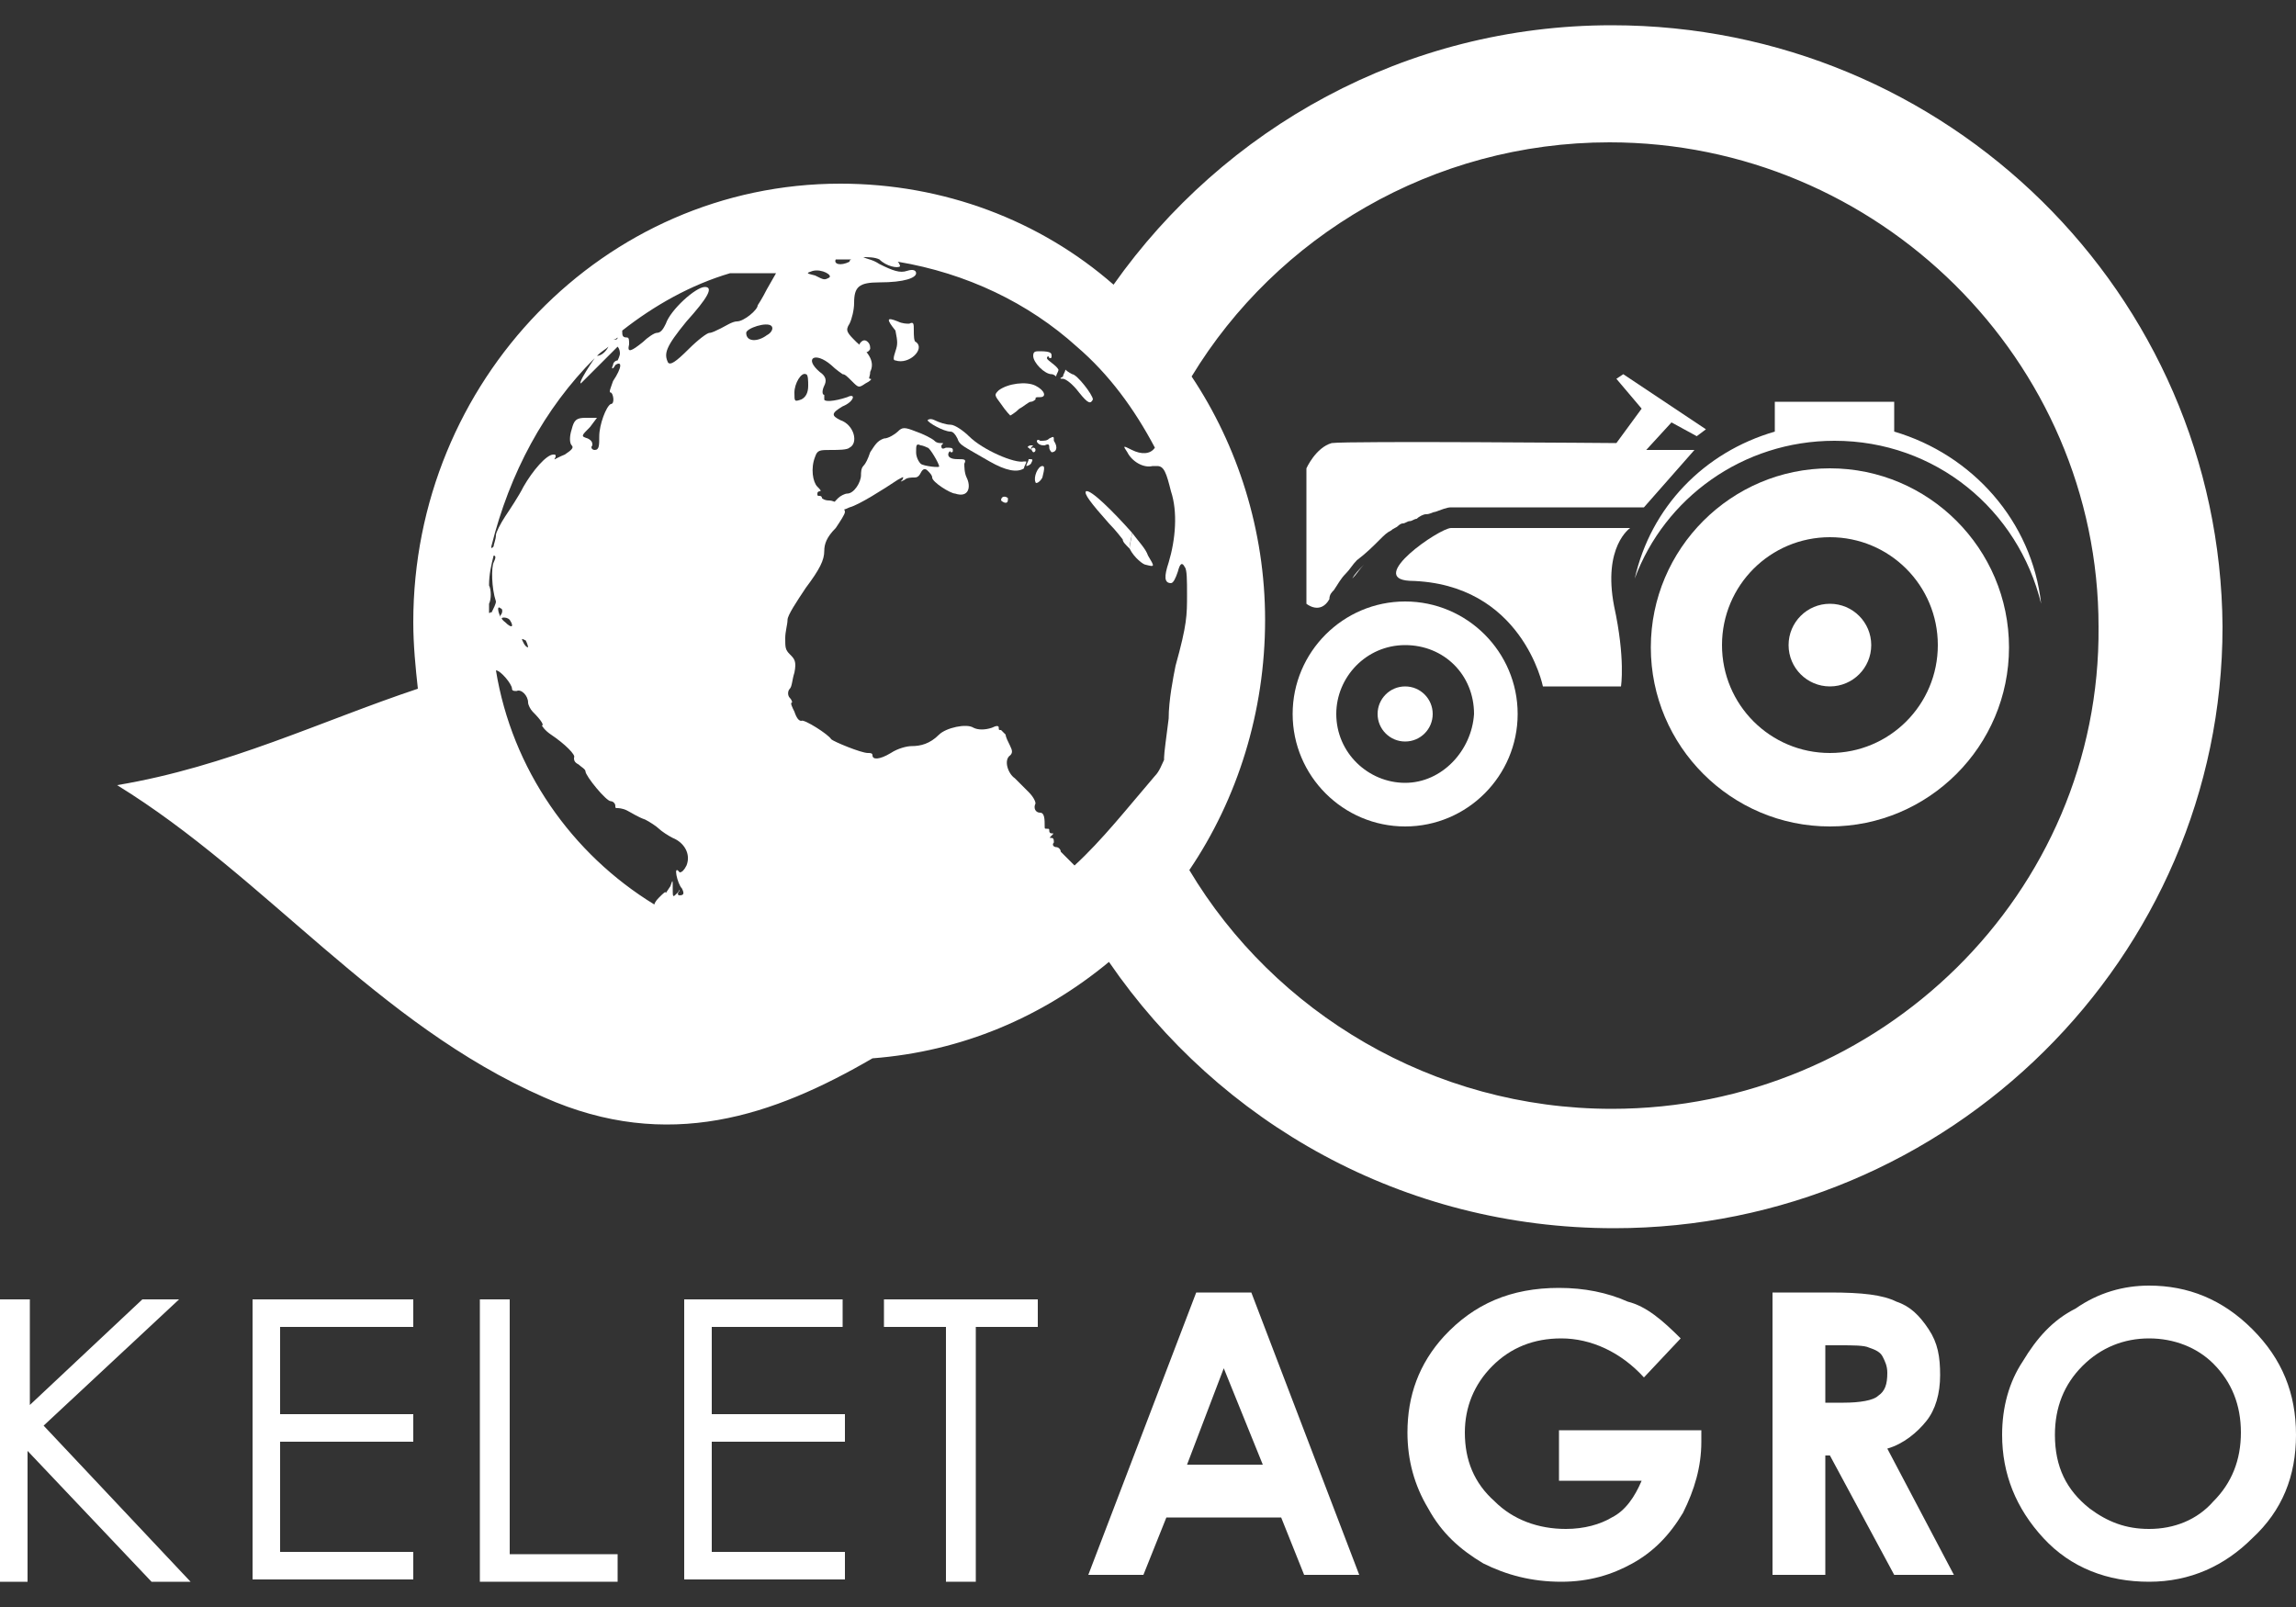 <?xml version="1.0" encoding="utf-8"?>
<!-- Generator: Adobe Illustrator 18.0.0, SVG Export Plug-In . SVG Version: 6.00 Build 0)  -->
<!DOCTYPE svg PUBLIC "-//W3C//DTD SVG 1.1//EN" "http://www.w3.org/Graphics/SVG/1.1/DTD/svg11.dtd">
<svg version="1.1" id="Layer_1" xmlns="http://www.w3.org/2000/svg" xmlns:xlink="http://www.w3.org/1999/xlink" x="0px" y="0px"
	 viewBox="0 0 100 70" enable-background="new 0 0 100 70" xml:space="preserve">
<rect x="0" y="0" width="100" height="70" fill="#333333" stroke="none"/>
<g>
	<g>
		<path id="XMLID_156_" fill="#FFFFFF" d="M70.2,1.1c-9,0-16.9,4.5-21.7,11.3c-3.2-2.8-7.4-4.4-11.9-4.4c-10.3,0-18.6,8.6-18.6,19.1
			c0,1,0.1,2,0.2,2.9c-4.2,1.4-8.3,3.4-13.1,4.2c6.5,4,11.3,10.4,18.6,13.6c5.4,2.4,10,0.8,14.3-1.7c3.9-0.3,7.4-1.8,10.3-4.2
			c4.8,7,12.8,11.6,22,11.6c14.6,0,26.5-11.8,26.5-26.2C96.7,12.8,84.8,1.1,70.2,1.1z M36.4,11.3c0.1,0,0.1,0,0.2,0
			c0.2,0,0.3,0,0.5,0c0,0-0.1,0-0.1,0.1C36.6,11.6,36.3,11.5,36.4,11.3z M35.4,11.8c0.4-0.1,0.9,0.2,0.7,0.3
			c-0.2,0.1-0.2,0.1-0.6-0.1C35.1,11.9,35.1,11.9,35.4,11.8z M35.1,16.3c0.1,0,0.1,0.3,0.1,0.5c0,0.3-0.1,0.5-0.3,0.6
			c-0.3,0.1-0.3,0.1-0.3-0.3C34.6,16.7,34.9,16.2,35.1,16.3z M26.9,14.7C26.9,14.7,26.9,14.7,26.9,14.7c0,0.1-0.1,0.1-0.2,0.1
			C26.8,14.8,26.9,14.7,26.9,14.7z M26.5,15.1c-0.1,0.2-0.3,0.4-0.5,0.4c0,0,0,0,0,0C26.2,15.3,26.4,15.2,26.5,15.1z M25.9,15.6
			L25.9,15.6l-0.2,0.3c-0.2,0.3-0.5,0.8-0.4,0.8c0,0,0.4-0.4,0.8-0.8c0.4-0.4,0.8-0.8,0.8-0.8c0,0,0.1,0.1,0.1,0.3
			c0,0.1-0.1,0.3-0.1,0.3c-0.1,0-0.2,0.1-0.2,0.2c-0.1,0.2,0,0.2,0.1,0c0.3-0.2,0.3,0.1-0.1,0.7c-0.1,0.3-0.2,0.5-0.1,0.5
			c0.1,0,0.2,0.5,0,0.5c-0.2,0.1-0.5,0.9-0.5,1.4c0,0.4,0,0.6-0.2,0.6c-0.1,0-0.2-0.1-0.1-0.2c0-0.1,0-0.2-0.2-0.3
			c-0.3-0.1-0.3-0.1,0.1-0.5l0.3-0.4l-0.5,0c-0.4,0-0.5,0.1-0.6,0.5c-0.1,0.3-0.1,0.6,0,0.7c0.1,0.1,0,0.2-0.3,0.4
			c-0.5,0.2-0.5,0.3-0.4,0.1c0-0.1,0-0.1-0.1-0.1c-0.3,0-0.9,0.7-1.3,1.4c-0.2,0.4-0.6,1-0.8,1.3c-0.2,0.3-0.4,0.7-0.4,0.8
			c0,0.2-0.1,0.4-0.1,0.5c-0.1,0.1-0.1,0.1-0.1,0C22.2,20.6,23.7,17.8,25.9,15.6z M23,28.2c0,0-0.1,0-0.2-0.2
			c-0.1-0.2-0.1-0.2,0.1-0.1C23,28.1,23,28.2,23,28.2z M21.9,26.9c0.1,0,0.2,0,0.3,0.1c0.2,0.3,0.1,0.4-0.2,0.1
			c-0.3-0.2-0.4-0.8-0.2-0.6c0.1,0,0.1,0.2,0,0.3C21.8,26.9,21.8,27,21.9,26.9z M21.3,26.7c0-0.1,0-0.1,0-0.2c0-0.1,0-0.2,0-0.2
			c0.1-0.2,0.1-0.6,0-0.8c0-0.5,0.1-0.9,0.2-1.3c0,0,0,0,0,0c0.1,0,0.1,0.1,0,0.3c-0.1,0.2-0.1,1.1,0.1,1.7c0,0.1-0.1,0.3-0.2,0.5
			C21.4,26.6,21.4,26.7,21.3,26.7z M29.7,38.7c0.1,0.2,0.1,0.3-0.1,0.3c-0.1,0-0.1-0.1,0-0.2c0-0.1,0,0-0.1,0.1
			c-0.2,0.2-0.2,0.2-0.2-0.2c0-0.4,0-0.4-0.1-0.1C29,38.9,29,38.9,29,38.9c0-0.1-0.1,0-0.3,0.2c-0.2,0.2-0.2,0.3-0.2,0.3
			c-3.6-2.2-6.2-5.9-6.9-10.2c0,0,0,0,0,0c0.2,0,0.7,0.6,0.7,0.8c0,0.1,0.1,0.1,0.2,0.1c0.2-0.1,0.5,0.2,0.5,0.5
			c0,0.1,0.1,0.3,0.2,0.4c0.4,0.4,0.5,0.6,0.4,0.6c0,0,0.1,0.2,0.4,0.4c0.6,0.4,1.1,0.9,1,1c0,0.1,0,0.2,0.2,0.3
			c0.1,0.1,0.3,0.2,0.3,0.3c0,0.2,0.9,1.3,1.1,1.3c0.1,0,0.2,0.1,0.2,0.2c0,0.1,0,0.1,0.1,0.1c0,0,0.2,0,0.4,0.1
			c0.2,0.1,0.5,0.3,0.8,0.4c0.2,0.1,0.5,0.3,0.6,0.4c0.1,0.1,0.4,0.3,0.6,0.4c0.5,0.2,0.8,0.7,0.6,1.2c-0.1,0.2-0.2,0.3-0.3,0.3
			C29.3,37.6,29.5,38.5,29.7,38.7z M33.4,14.6c-0.4,0.3-0.9,0.3-0.9-0.1c0-0.2,0.9-0.5,1.1-0.3C33.7,14.3,33.6,14.5,33.4,14.6z
			 M33.4,12.6c-0.2,0.4-0.4,0.7-0.4,0.7c0,0.2-0.6,0.7-0.9,0.7c-0.2,0-0.5,0.2-0.7,0.3c-0.2,0.1-0.4,0.2-0.5,0.2
			c-0.1,0-0.5,0.3-0.9,0.7c-0.6,0.6-0.8,0.7-0.9,0.6c-0.2-0.4-0.1-0.7,0.8-1.8c0.9-1,1.2-1.5,0.8-1.5c-0.4,0-1.5,1-1.7,1.6
			c-0.1,0.2-0.2,0.4-0.4,0.4c-0.1,0-0.4,0.2-0.6,0.4c-0.5,0.4-0.7,0.5-0.6,0.1c0-0.2,0-0.3-0.1-0.3c-0.2,0-0.2-0.1-0.2-0.3
			c1.4-1.1,3-2,4.7-2.5c0.2,0,0.6,0,0.9,0l1.1,0L33.4,12.6z M46.8,37.7l-0.2-0.2c-0.2-0.2-0.4-0.4-0.4-0.4c0-0.1-0.1-0.2-0.2-0.2
			c-0.1,0-0.2-0.1-0.1-0.2c0-0.1,0-0.2-0.1-0.2c-0.1,0-0.1,0,0-0.1c0.1-0.1,0.1-0.1,0-0.1c-0.1,0-0.1-0.1-0.1-0.1
			c0-0.1,0-0.1-0.1-0.1c-0.1,0-0.1,0-0.1-0.1c0-0.3,0-0.6-0.2-0.6c-0.2,0-0.3-0.2-0.2-0.4c0-0.1-0.1-0.3-0.3-0.5
			c-0.2-0.2-0.5-0.5-0.6-0.6c-0.3-0.2-0.5-0.8-0.2-1c0.1-0.1,0.1-0.2,0-0.4c-0.1-0.2-0.2-0.4-0.2-0.5c-0.1-0.1-0.2-0.2-0.2-0.2
			c-0.1,0-0.1,0-0.1-0.1c0-0.1-0.1-0.1-0.3,0c-0.3,0.1-0.6,0.1-0.8,0c-0.3-0.2-1.2,0-1.5,0.3c-0.4,0.4-0.8,0.5-1.2,0.5
			c-0.2,0-0.6,0.1-0.9,0.3c-0.5,0.3-0.8,0.3-0.8,0.1c0-0.1-0.1-0.1-0.2-0.1c-0.3,0-1.5-0.5-1.6-0.6c-0.1-0.2-1.2-0.9-1.3-0.8
			c-0.1,0-0.2-0.1-0.3-0.4c-0.1-0.2-0.2-0.4-0.1-0.4c0,0,0-0.1-0.1-0.2c-0.1-0.1-0.1-0.3,0-0.4c0.1-0.1,0.1-0.4,0.2-0.7
			c0.1-0.5,0-0.6-0.2-0.8c-0.2-0.2-0.2-0.3-0.2-0.7c0-0.3,0.1-0.6,0.1-0.8c0-0.2,0.4-0.8,0.8-1.4c0.6-0.8,0.8-1.2,0.8-1.6
			c0-0.3,0.1-0.6,0.5-1c0.2-0.3,0.4-0.6,0.4-0.7c0-0.2-0.4-0.5-0.7-0.5c-0.2,0-0.3-0.1-0.3-0.1c0-0.1-0.1-0.1-0.1-0.1
			c-0.1,0-0.1,0-0.1-0.1c0-0.1,0.1-0.1,0.1-0.1c0.1,0,0-0.1-0.1-0.2c-0.2-0.2-0.3-0.8-0.1-1.3c0.1-0.3,0.2-0.3,0.7-0.3
			c0.3,0,0.7,0,0.8-0.1c0.4-0.2,0.2-1-0.4-1.2c-0.4-0.2-0.4-0.3,0.1-0.6c0.5-0.2,0.6-0.6,0.2-0.4c-0.6,0.2-1,0.2-1,0.1
			c0-0.1,0-0.2,0-0.2c-0.1,0-0.1-0.2,0-0.4c0.1-0.2,0.1-0.4-0.2-0.6c-0.7-0.6-0.2-0.9,0.5-0.3c0.2,0.2,0.5,0.4,0.5,0.4
			c0.1,0,0.2,0.1,0.4,0.3c0.3,0.3,0.3,0.3,0.6,0.1c0.2-0.1,0.3-0.2,0.2-0.2c-0.1,0,0-0.1,0-0.3c0.2-0.4,0-0.8-0.6-1.3
			c-0.4-0.4-0.5-0.5-0.3-0.8c0.1-0.2,0.2-0.6,0.2-0.9c0-0.7,0.2-0.9,1.1-0.9c1.1,0,1.6-0.2,1.6-0.4c0-0.1-0.1-0.2-0.4-0.1
			c-0.3,0.1-0.6,0-1.2-0.3c-0.3-0.2-0.5-0.2-0.7-0.3c0.2,0,0.5,0,0.7,0.1c0.3,0.3,0.8,0.4,0.9,0.3c0,0,0-0.1-0.1-0.2
			c3,0.5,5.7,1.8,7.8,3.7c1.4,1.2,2.5,2.7,3.4,4.4c0,0,0,0,0,0c-0.2,0.3-0.6,0.3-1,0.1c-0.4-0.2-0.4-0.2-0.2,0.1
			c0.2,0.4,0.7,0.7,1.1,0.6c0.1,0,0.1,0,0.2,0c0.3,0,0.4,0.3,0.6,1.1c0.3,0.9,0.2,2.1-0.1,3.1c-0.2,0.6-0.2,0.9,0.1,0.9
			c0.1,0,0.2-0.2,0.3-0.5c0.1-0.4,0.2-0.4,0.3-0.2c0.1,0.1,0.1,0.6,0.1,1.2c0,0.9,0,1.3-0.5,3.1c-0.1,0.5-0.3,1.5-0.3,2.3
			c-0.1,0.8-0.2,1.5-0.2,1.7c0,0.1,0,0.1,0,0.1c-0.1,0.2-0.2,0.5-0.4,0.7C49.1,35.2,48,36.6,46.8,37.7z M70.2,48.3
			c-7.8,0-14.7-4.2-18.4-10.4c2.1-3.1,3.3-6.9,3.3-10.9c0-3.9-1.2-7.6-3.2-10.6c3.7-6.1,10.5-10.2,18.2-10.2
			c11.7,0,21.3,9.5,21.3,21.1C91.5,38.9,81.9,48.3,70.2,48.3z"/>
		<g>
			<path id="XMLID_31_" fill="#FFFFFF" d="M70.3,26.4c0.5,2.3,0.3,3.5,0.3,3.5h-3.4c0,0-0.9-4.5-5.8-4.6c-1.9-0.1,1.3-2.3,1.8-2.3
				c1.1,0,7.8,0,7.8,0S69.8,23.8,70.3,26.4z"/>
			<path id="XMLID_28_" fill="#FFFFFF" d="M72.8,18.4l-1.1,1.2h2.1l-2.2,2.5l-7.9,0c0,0,0,0-0.2,0c0,0,0,0-0.1,0c-0.1,0-0.1,0-0.2,0
				c-0.2,0-0.4,0.1-0.7,0.2c-0.1,0-0.2,0.1-0.4,0.1c-0.1,0-0.3,0.1-0.4,0.2c-0.1,0-0.2,0.1-0.3,0.1c-0.1,0-0.2,0.1-0.3,0.1
				c0,0,0,0,0,0c-0.1,0-0.2,0.1-0.2,0.1c-0.1,0.1-0.2,0.1-0.3,0.2c-0.2,0.1-0.3,0.2-0.5,0.4c-0.3,0.3-0.6,0.6-1,0.9
				c-0.2,0.2-0.3,0.4-0.5,0.6c-0.2,0.2-0.3,0.4-0.5,0.7c-0.1,0.1-0.2,0.2-0.2,0.4c-0.4,0.7-1,0.2-1,0.2v-5.9c0,0,0.4-0.9,1.1-1.1
				c0.7-0.1,12.4,0,12.4,0l1.1-1.5l-1.1-1.3l0.3-0.2l3.6,2.4l-0.4,0.3L72.8,18.4z"/>
			<path id="XMLID_39_" fill="#FFFFFF" d="M58.9,25.2c0.2-0.2,0.3-0.4,0.5-0.6C59.2,24.8,59,25,58.9,25.2z"/>
			<path id="XMLID_49_" fill="#FFFFFF" d="M61.2,26.2c-2.7,0-4.9,2.2-4.9,4.9c0,2.7,2.2,4.9,4.9,4.9c2.7,0,4.9-2.2,4.9-4.9
				C66.1,28.4,63.9,26.2,61.2,26.2z M61.2,34.1c-1.6,0-3-1.3-3-3c0-1.6,1.3-3,3-3s3,1.3,3,3C64.1,32.7,62.8,34.1,61.2,34.1z"/>
			<circle id="XMLID_38_" fill="#FFFFFF" cx="61.2" cy="31.1" r="1.2"/>
			<path id="XMLID_60_" fill="#FFFFFF" d="M79.7,20.4c-4.3,0-7.8,3.5-7.8,7.8s3.5,7.8,7.8,7.8c4.3,0,7.8-3.5,7.8-7.8
				S84,20.4,79.7,20.4z M79.7,32.8c-2.6,0-4.7-2.1-4.7-4.7s2.1-4.7,4.7-4.7c2.6,0,4.7,2.1,4.7,4.7S82.3,32.8,79.7,32.8z"/>
			<circle id="XMLID_45_" fill="#FFFFFF" cx="79.7" cy="28.1" r="1.8"/>
			<path id="XMLID_165_" fill="#FFFFFF" d="M71.2,25.2c1.3-3.5,4.7-6,8.7-6c4.4,0,8,3,9,7.1c-0.4-3.6-3-6.5-6.4-7.5v-1.3h-5.2v1.3
				C74.2,19.7,71.9,22.1,71.2,25.2z"/>
		</g>
		<path id="XMLID_183_" fill="#FFFFFF" d="M43.9,21.7c-0.1-0.1-0.3-0.1-0.3,0.1c0,0,0.1,0.1,0.2,0.1C43.9,21.9,43.9,21.8,43.9,21.7z
			"/>
		<path id="XMLID_184_" fill="#FFFFFF" d="M45.7,19.1c-0.1,0.1-0.2,0.1-0.4,0.1c-0.1-0.1-0.2,0-0.1,0.1c0.1,0.1,0.2,0.1,0.3,0.1
			c0.2-0.1,0.2,0,0.2,0.1c0,0.1,0.1,0.2,0.1,0.2c0.2,0,0.3-0.2,0.1-0.5C45.9,19,45.9,19,45.7,19.1z"/>
		<path id="XMLID_185_" fill="#FFFFFF" d="M44.8,19.5c0,0,0.1,0.1,0.1,0.1c0-0.1,0-0.1,0.1-0.2c0,0,0,0-0.1,0
			C44.8,19.4,44.7,19.5,44.8,19.5z"/>
		<path id="XMLID_186_" fill="#FFFFFF" d="M45,19.7c0.1,0,0.1-0.1,0.1-0.1c0-0.1-0.1-0.1-0.1-0.1C44.9,19.5,44.9,19.6,45,19.7
			C44.9,19.7,45,19.7,45,19.7z"/>
		<path id="XMLID_187_" fill="#FFFFFF" d="M45.4,20.3c-0.2,0-0.4,0.5-0.3,0.7c0,0.1,0.2,0,0.3-0.2C45.5,20.4,45.5,20.3,45.4,20.3z"
			/>
		<path id="XMLID_189_" fill="#FFFFFF" d="M49.9,24.6c0.4,0.1,0.4,0.1,0.1-0.4c-0.1-0.3-0.4-0.6-0.7-1c0,0.2-0.1,0.5-0.1,0.7
			C49.4,24.3,49.8,24.6,49.9,24.6z"/>
		<path id="XMLID_190_" fill="#FFFFFF" d="M47.3,21.4c-0.1,0.1,0.2,0.5,1,1.4c0.3,0.3,0.6,0.7,0.6,0.7c0,0.1,0.1,0.2,0.3,0.4
			c0-0.3,0.1-0.5,0.1-0.7C48.5,22.3,47.5,21.3,47.3,21.4z"/>
		<path id="XMLID_191_" fill="#FFFFFF" d="M45.6,15.6c0-0.1,0.1-0.1,0.1,0c0.1,0,0.1,0,0.1-0.1c0-0.1,0-0.2-0.5-0.2
			c-0.2,0-0.3,0-0.3,0.2c0,0.3,0.5,0.8,0.8,0.8c0.1,0,0.2,0.1,0.2,0.1c0,0,0,0,0,0c0-0.1,0.1-0.2,0.1-0.3
			C46,15.9,45.6,15.7,45.6,15.6z"/>
		<path id="XMLID_192_" fill="#FFFFFF" d="M46.3,16.5c0.1,0,0.4,0.2,0.7,0.6c0.4,0.5,0.5,0.5,0.6,0.3c0-0.2-0.7-1.1-0.9-1.1
			c0,0-0.2-0.1-0.3-0.2c0,0.1-0.1,0.2-0.1,0.3C46.1,16.5,46.2,16.5,46.3,16.5z"/>
		<path id="XMLID_193_" fill="#FFFFFF" d="M39,15.3c-0.1,0.3-0.1,0.4,0,0.4c0.6,0.2,1.3-0.5,0.9-0.8c-0.1,0-0.1-0.3-0.1-0.5
			c0-0.3,0-0.4-0.2-0.3c-0.1,0-0.3,0-0.5-0.1c-0.5-0.2-0.5-0.1-0.1,0.4C39.1,14.9,39.1,15,39,15.3z"/>
		<path id="XMLID_194_" fill="#FFFFFF" d="M44,18.1c0,0,0.2-0.1,0.4-0.3c0.2-0.1,0.4-0.3,0.5-0.3c0.1,0,0.2-0.1,0.2-0.1
			c0-0.1,0-0.1,0.2-0.1c0.3,0,0.2-0.3-0.2-0.5c-0.4-0.2-1.2-0.1-1.6,0.2c-0.2,0.2-0.2,0.2,0.1,0.6C43.8,17.9,44,18.1,44,18.1z"/>
		<path id="XMLID_195_" fill="#FFFFFF" d="M37.9,15.2c0-0.1,0-0.2-0.1-0.3c-0.1-0.1-0.2-0.1-0.3,0c-0.1,0.1-0.1,0.2-0.1,0.3
			C37.6,15.4,37.8,15.4,37.9,15.2z"/>
		<path id="XMLID_196_" fill="#FFFFFF" d="M42.2,19c-0.2-0.2-0.6-0.5-0.8-0.5c-0.2,0-0.5-0.1-0.7-0.2c-0.2-0.1-0.3,0-0.3,0
			c0,0.1,0.7,0.5,1,0.5c0.1,0,0.2,0.1,0.3,0.3c0.1,0.3,0.2,0.3,1.4,1c0.7,0.4,1.2,0.5,1.5,0.3c0-0.1,0.1-0.2,0.1-0.3
			c0,0-0.1,0-0.1,0C44.2,20.2,42.8,19.6,42.2,19z"/>
		<path id="XMLID_197_" fill="#FFFFFF" d="M44.9,20.2c0.1-0.2,0.1-0.2-0.1-0.2c0,0.1-0.1,0.2-0.1,0.3C44.7,20.3,44.8,20.3,44.9,20.2
			z"/>
		<path id="XMLID_34_" fill="#FFFFFF" d="M42.1,20.8c-0.1-0.2-0.1-0.5-0.1-0.6c0.1-0.2,0-0.2-0.3-0.2c-0.3,0-0.4-0.1-0.4-0.2
			c0-0.1,0.1-0.2,0.1-0.1c0.1,0,0.1,0,0.1-0.1c0-0.1-0.1-0.1-0.3-0.1c-0.2,0.1-0.2,0-0.2-0.1c0.1-0.1,0.1-0.1,0-0.1s-0.2,0-0.3-0.1
			c-0.1-0.1-0.5-0.3-0.8-0.4c-0.5-0.2-0.6-0.2-0.8,0c-0.1,0.1-0.4,0.3-0.6,0.3c-0.3,0.1-0.4,0.3-0.6,0.6c-0.1,0.3-0.2,0.5-0.3,0.6
			c-0.1,0.1-0.1,0.3-0.1,0.4c0,0.3-0.3,0.8-0.6,0.8c-0.1,0-0.3,0.1-0.4,0.2c-0.2,0.2-0.2,0.2-0.1,0.4c0.1,0.1,0.2,0.2,0.6,0
			c0.4-0.1,1.5-0.8,2.1-1.2c0.2-0.1,0.3-0.2,0.2,0c-0.1,0.1-0.1,0.1,0.1,0c0.1-0.1,0.3-0.1,0.4-0.1c0.1,0,0.2,0,0.3-0.2
			c0.1-0.2,0.2-0.2,0.3-0.1c0.1,0.1,0.2,0.2,0.2,0.3c0,0.2,0.8,0.7,1,0.7C42.2,21.7,42.3,21.2,42.1,20.8z M40.1,20.2
			c-0.1-0.1-0.2-0.3-0.2-0.5c0-0.3,0-0.4,0.2-0.3c0.1,0,0.3,0.1,0.3,0.1c0.1,0,0.5,0.7,0.5,0.8C41,20.4,40.2,20.3,40.1,20.2z"/>
	</g>
	<g>
		<path fill="#FFFFFF" d="M0,56.6h1.3v4.6l4.9-4.6h1.6l-5.9,5.5l6.4,6.8H6.6l-5.4-5.7v5.7H0V56.6z"/>
		<path fill="#FFFFFF" d="M11,56.6h7v1.2h-5.8v3.8H18v1.2h-5.8v4.8H18v1.2h-7V56.6z"/>
		<path fill="#FFFFFF" d="M21,56.6h1.2v11.1h4.7v1.2h-6V56.6z"/>
		<path fill="#FFFFFF" d="M29.7,56.6h7v1.2H31v3.8h5.8v1.2H31v4.8h5.8v1.2h-7V56.6z"/>
		<path fill="#FFFFFF" d="M38.5,57.8v-1.2h6.7v1.2h-2.7v11.1h-1.3V57.8H38.5z"/>
	</g>
	<g>
		<path fill="#FFFFFF" d="M52.1,56.3h2.4l4.7,12.3h-2.4l-1-2.5h-5l-1,2.5h-2.4L52.1,56.3z M53.3,59.6l-1.6,4.2H55L53.3,59.6z"/>
		<path fill="#FFFFFF" d="M73.2,58.3L71.6,60c-1-1.1-2.3-1.7-3.6-1.7c-1.2,0-2.2,0.4-3,1.2c-0.8,0.8-1.2,1.8-1.2,2.9
			c0,1.2,0.4,2.2,1.3,3c0.8,0.8,1.9,1.2,3.1,1.2c0.8,0,1.5-0.2,2-0.5c0.6-0.3,1-0.9,1.3-1.6h-3.6v-2.2h6.2l0,0.5
			c0,1.1-0.3,2.1-0.8,3.1c-0.6,1-1.3,1.7-2.2,2.2c-0.9,0.5-1.9,0.8-3.1,0.8c-1.3,0-2.4-0.3-3.4-0.8c-1-0.6-1.8-1.3-2.4-2.4
			c-0.6-1-0.9-2.1-0.9-3.3c0-1.6,0.5-3,1.6-4.2c1.3-1.4,2.9-2.1,5-2.1c1.1,0,2.1,0.2,3,0.6C71.7,56.9,72.4,57.5,73.2,58.3z"/>
		<path fill="#FFFFFF" d="M77.2,56.3h2.5c1.4,0,2.3,0.1,2.9,0.4c0.6,0.2,1,0.6,1.4,1.2c0.4,0.6,0.5,1.2,0.5,2c0,0.8-0.2,1.5-0.6,2
			c-0.4,0.5-1,1-1.7,1.2l2.9,5.5h-2.6l-2.8-5.2h-0.2v5.2h-2.3V56.3z M79.6,61.1h0.7c0.7,0,1.3-0.1,1.5-0.3c0.3-0.2,0.4-0.5,0.4-1
			c0-0.3-0.1-0.5-0.2-0.7c-0.1-0.2-0.3-0.3-0.6-0.4c-0.2-0.1-0.7-0.1-1.3-0.1h-0.6V61.1z"/>
		<path fill="#FFFFFF" d="M93.6,56c1.7,0,3.2,0.6,4.5,1.9c1.3,1.3,1.9,2.8,1.9,4.6c0,1.8-0.6,3.3-1.9,4.5c-1.2,1.2-2.7,1.9-4.5,1.9
			c-1.8,0-3.4-0.6-4.6-1.9c-1.2-1.3-1.8-2.8-1.8-4.5c0-1.2,0.3-2.3,0.9-3.2c0.6-1,1.3-1.8,2.3-2.3C91.4,56.3,92.5,56,93.6,56z
			 M93.6,58.3c-1.1,0-2.1,0.4-2.9,1.2c-0.8,0.8-1.2,1.8-1.2,3c0,1.4,0.5,2.4,1.5,3.2c0.8,0.6,1.6,0.9,2.6,0.9c1.1,0,2.1-0.4,2.8-1.2
			c0.8-0.8,1.2-1.8,1.2-3c0-1.2-0.4-2.2-1.2-3C95.7,58.7,94.7,58.3,93.6,58.3z"/>
	</g>
</g>
<g>
</g>
<g>
</g>
<g>
</g>
<g>
</g>
<g>
</g>
<g>
</g>
</svg>
